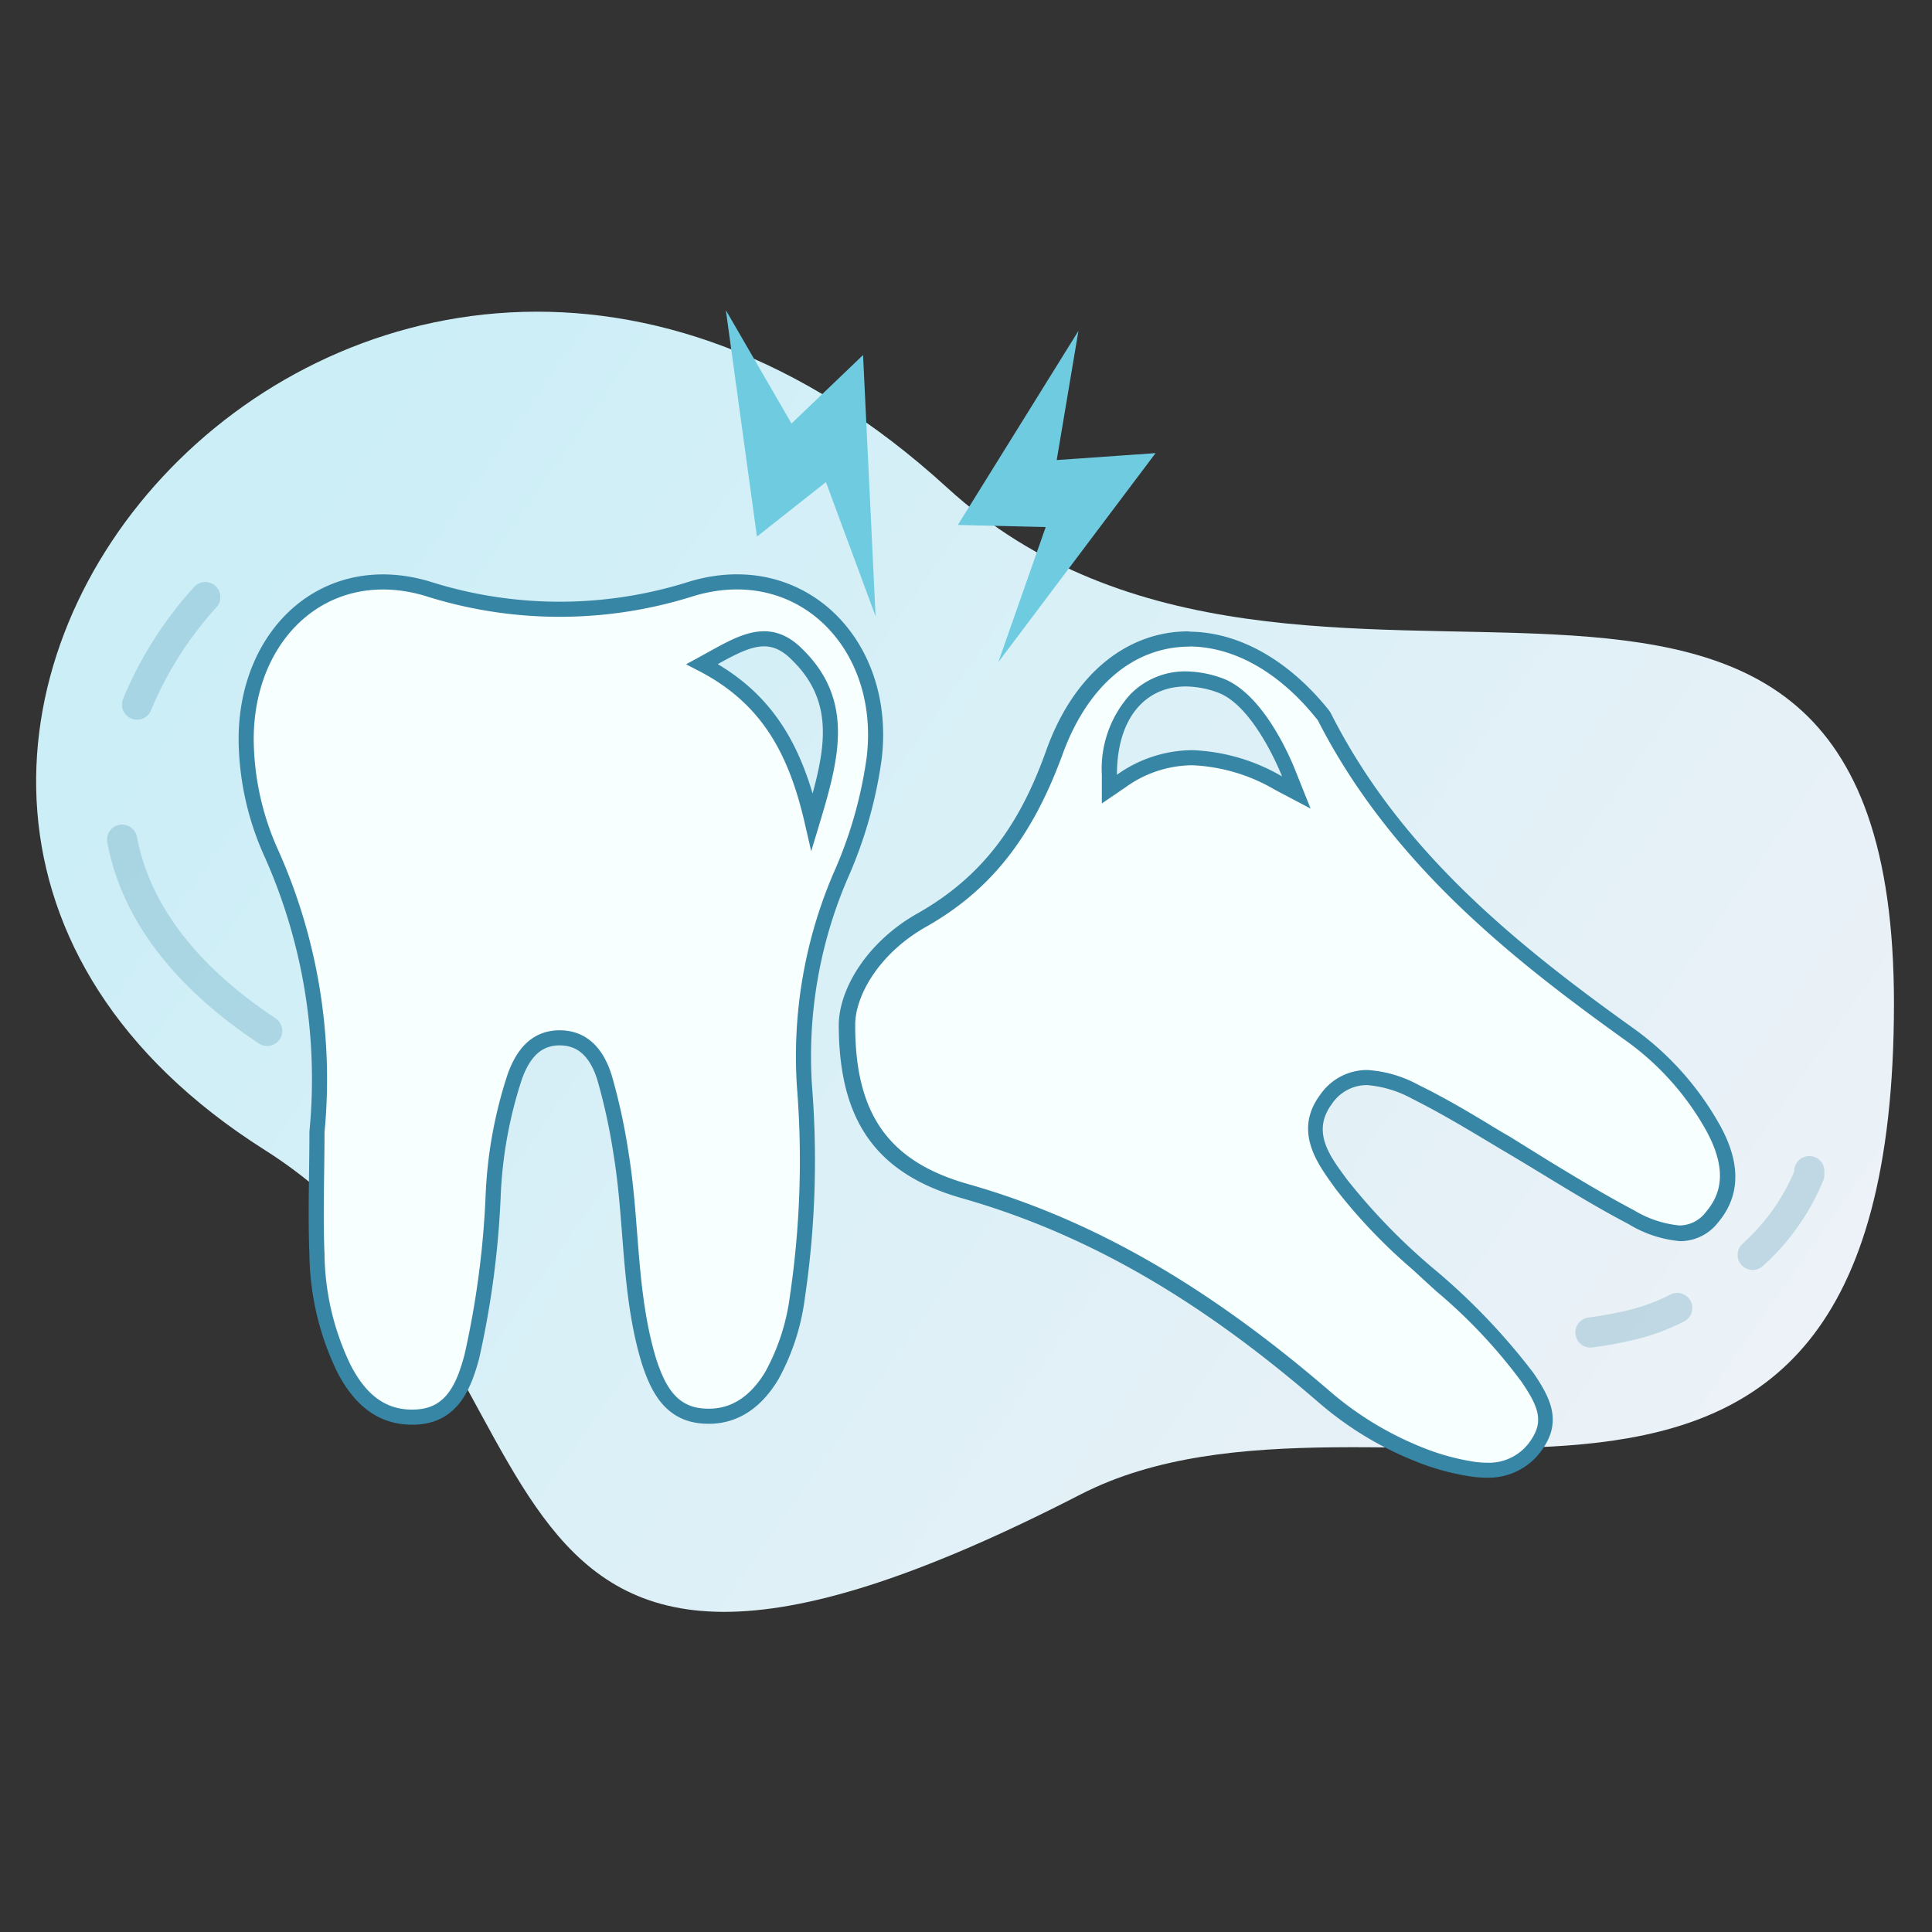 <?xml version="1.0" encoding="UTF-8"?> <svg xmlns="http://www.w3.org/2000/svg" xmlns:xlink="http://www.w3.org/1999/xlink" id="icons" viewBox="0 0 128 128"><rect x="0" y="0" width="128" height="128" fill="#333333" stroke="none"/><defs><style>.cls-1{fill-rule:evenodd;fill:url(#linear-gradient);}.cls-2{fill:none;stroke-linecap:round;stroke-linejoin:round;stroke-width:2px;opacity:0.24;isolation:isolate;}.cls-2,.cls-5{stroke:#3786a5;}.cls-3,.cls-5{fill:#f8ffff;}.cls-4{fill:#3786a5;}.cls-5{stroke-miterlimit:10;}.cls-6{fill:#6ecbe0;}</style><linearGradient id="linear-gradient" x1="424.3" y1="-1704" x2="509.83" y2="-1618.46" gradientTransform="matrix(-1, 0.18, -0.18, -0.99, 238.61, -1666.92)" gradientUnits="userSpaceOnUse"><stop offset="0" stop-color="#eef2f7"></stop><stop offset="1" stop-color="#cbeef7"></stop></linearGradient></defs><path class="cls-1" d="M71.61,99c19.73-10.1,53.85,11.78,53.87-32.5,0-41.33-39-12.5-62.74-34.2C24-3.11-22,51.16,17.54,76.19,39.3,89.94,28.22,121.33,71.61,99Z"></path><path class="cls-2" d="M9.08,46.68a24.64,24.64,0,0,1,4.52-7.12"></path><path class="cls-2" d="M17.7,68.3c-4.17-2.77-8.53-6.91-9.61-12.67"></path><path class="cls-2" d="M111.12,86.66a13.63,13.63,0,0,1-2.87,1.08,25.32,25.32,0,0,1-2.88.54"></path><path class="cls-2" d="M116.12,83.14a14.59,14.59,0,0,0,3.75-5.31l0-.24"></path><path class="cls-3" d="M98.47,97.4a5.9,5.9,0,0,1-.83-.06,15.19,15.19,0,0,1-3.61-1,22,22,0,0,1-6.24-3.76c-8.15-7-15.74-11.38-23.88-13.69-5.5-1.56-7.83-4.87-7.81-11,0-2.44,2.08-5.28,4.95-6.9,4.17-2.36,6.88-5.77,8.76-11.06,1.7-4.74,5-7.57,8.94-7.57,3.13,0,6.27,1.76,8.86,5l.07.08.07.08c4.81,9.46,12.94,15.81,20.18,21a19,19,0,0,1,5.5,6.06c1.39,2.47,1.4,4.47,0,6.11a2.71,2.71,0,0,1-2.14,1.07,7.56,7.56,0,0,1-3.2-1.08c-1.91-1-3.79-2.15-5.61-3.25-.92-.56-1.84-1.12-2.77-1.66-.49-.29-1-.58-1.46-.88-1.45-.87-3-1.77-4.5-2.51a7.89,7.89,0,0,0-3.2-1,3.29,3.29,0,0,0-2.73,1.45c-1.55,2.08-.21,3.92.87,5.39l.14.19a35.7,35.7,0,0,0,5,5.29l1.57,1.45a36,36,0,0,1,5.73,6.1c1,1.42,1.69,2.73.73,4.26A3.84,3.84,0,0,1,98.47,97.4ZM79,50.2a12.31,12.31,0,0,1,5.7,1.68l1.18.62-.48-1.25c-.08-.2-1.93-4.91-4.59-5.85A6.7,6.7,0,0,0,78.59,45a4.59,4.59,0,0,0-3.35,1.34,6.89,6.89,0,0,0-1.71,5v.94l.78-.53A8.14,8.14,0,0,1,79,50.2Z"></path><path class="cls-4" d="M78.75,41.83v1c3,0,6,1.7,8.47,4.78l.08.09,0,0c4.86,9.54,13,15.92,20.3,21.16a18.23,18.23,0,0,1,5.36,5.9c1.71,3,.85,4.61.06,5.54a2.21,2.21,0,0,1-1.75.89,7.1,7.1,0,0,1-3-1c-1.9-1-3.77-2.13-5.58-3.23L100,75.29c-.49-.28-1-.58-1.46-.87-1.46-.88-3-1.78-4.54-2.53a8.16,8.16,0,0,0-3.41-1,3.77,3.77,0,0,0-3.13,1.65c-1.77,2.38-.18,4.55.87,6l.13.19a36.29,36.29,0,0,0,5.12,5.37l.65.6.92.84a35.16,35.16,0,0,1,5.65,6c1.08,1.58,1.46,2.54.73,3.71a3.33,3.33,0,0,1-3,1.66,6.76,6.76,0,0,1-.76-.05,15.23,15.23,0,0,1-3.5-.95,21.67,21.67,0,0,1-6.1-3.68c-8.2-7.08-15.85-11.46-24.06-13.79-5.25-1.49-7.47-4.65-7.45-10.56,0-1.86,1.52-4.68,4.7-6.48,4.28-2.42,7-5.91,9-11.32,1.64-4.6,4.72-7.24,8.46-7.24v-1M73,53.23l1.57-1.07A7.63,7.63,0,0,1,79,50.7a11.79,11.79,0,0,1,5.46,1.62l2.37,1.25-1-2.5c-.2-.52-2.06-5.15-4.89-6.15a7.34,7.34,0,0,0-2.42-.44A5.08,5.08,0,0,0,74.89,46,7.34,7.34,0,0,0,73,51.34v1.89m5.72-11.4c-3.92,0-7.54,2.67-9.41,7.9-1.7,4.78-4.12,8.3-8.53,10.79-3.25,1.83-5.16,4.89-5.21,7.33,0,6.16,2.26,9.86,8.18,11.54C72.91,82,80.44,86.92,87.46,93a22.51,22.51,0,0,0,6.38,3.84,16.11,16.11,0,0,0,3.73,1,7,7,0,0,0,.9.06,4.33,4.33,0,0,0,3.88-2.13c1.12-1.8.24-3.34-.75-4.8a42.58,42.58,0,0,0-6.72-7,40.9,40.9,0,0,1-5.64-5.83c-1.09-1.49-2.39-3.12-1-5a2.79,2.79,0,0,1,2.33-1.25,7.49,7.49,0,0,1,3,.91c2,1,4,2.22,5.92,3.37,2.8,1.64,5.52,3.42,8.39,4.92a7.88,7.88,0,0,0,3.44,1.14A3.18,3.18,0,0,0,113.82,81c1.76-2.08,1.29-4.47,0-6.68a19.66,19.66,0,0,0-5.64-6.22c-8-5.72-15.46-11.86-20-20.83A1.64,1.64,0,0,0,88,47c-2.79-3.45-6.12-5.15-9.25-5.15ZM74,51.33c0-3.79,1.91-5.85,4.56-5.85a6.24,6.24,0,0,1,2.09.39c2.47.87,4.29,5.57,4.29,5.57A12.74,12.74,0,0,0,79,49.7a8.66,8.66,0,0,0-5,1.63Z"></path><path class="cls-5" d="M21,75a36.65,36.65,0,0,0-3.11-18.66,18.62,18.62,0,0,1-1.58-7.25C16.25,42,21.57,37,28.31,39a28.86,28.86,0,0,0,17.54,0c7.24-2.15,13,3.73,12.06,11.28a28.82,28.82,0,0,1-2.23,7.77A30.3,30.3,0,0,0,53.3,72a61.78,61.78,0,0,1-.47,13.92,14.64,14.64,0,0,1-1.69,5.21c-1,1.67-2.45,2.82-4.49,2.69C44.44,93.7,43.59,92,43,90.19c-1.37-4.5-1.1-9.22-1.86-13.8a39.11,39.11,0,0,0-1.09-5c-.43-1.38-1.26-2.61-2.93-2.63s-2.5,1.17-3,2.53a29,29,0,0,0-1.45,8,59.9,59.9,0,0,1-1.41,10.59c-.52,1.92-1.28,3.86-3.64,4s-3.81-1.24-4.83-3.2A17.86,17.86,0,0,1,21,83.1C20.89,80.41,21,77.7,21,75ZM46.52,44c4.39,2.27,6.22,5.79,7.29,10.45,1.29-4.28,2.26-7.91-1-11.09C50.82,41.35,49,42.65,46.52,44Z"></path><polygon class="cls-6" points="71.45 21.92 63.46 34.78 69.28 34.92 66.14 43.87 76.56 30.02 70.01 30.48 71.45 21.92"></polygon><polygon class="cls-6" points="48.09 20.55 50.15 35.55 54.72 31.94 58.01 40.83 57.18 23.52 52.44 28.06 48.09 20.55"></polygon></svg> 
